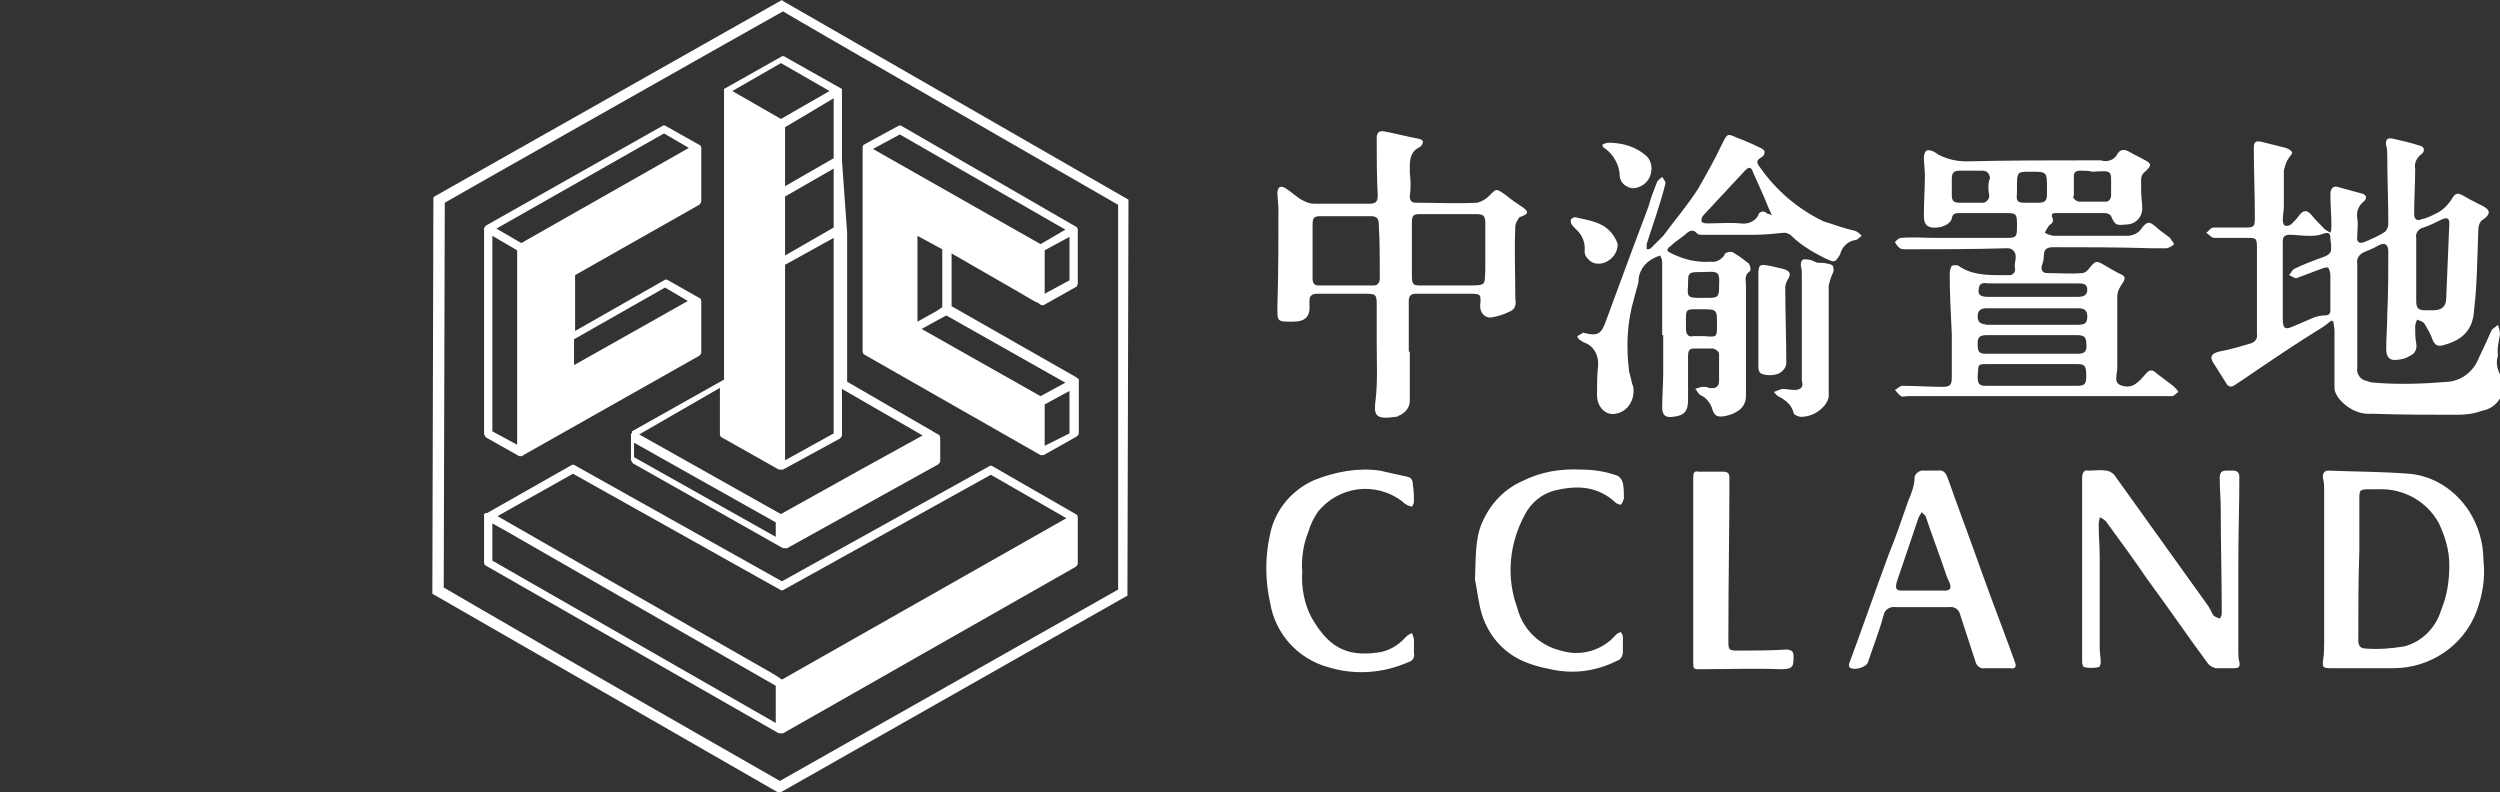<?xml version="1.0" encoding="utf-8"?>
<!-- Generator: Adobe Illustrator 25.4.1, SVG Export Plug-In . SVG Version: 6.00 Build 0)  -->
<svg version="1.1" id="Layer_1" xmlns="http://www.w3.org/2000/svg" xmlns:xlink="http://www.w3.org/1999/xlink" x="0px" y="0px"
	 viewBox="0 0 241.7 76.6" style="enable-background:new 0 0 241.7 76.6;" xml:space="preserve">
<rect x="0" y="0" width="241.7" height="76.6" fill="#333333" stroke="none"/>
<style type="text/css">
	.st0{fill:#FFFFFF;}
</style>
<path id="Path_459" class="st0" d="M241.7,32.3c0-0.3-0.1-0.6-0.2-0.9c-0.2,0.2-0.4,0.3-0.6,0.5c-0.4,0.9-0.8,1.8-1.2,2.6
	c-0.5,1.3-1.5,2.2-2.9,2.4c-2.4,0.2-4.8,0.3-7.2,0.1c-0.3,0-0.6-0.1-0.9-0.2c-0.5-0.1-0.9-0.7-0.8-1.2c0-1.3,0-2.7,0-4
	c0-2.1,0-4.1,0-6.1c-0.1-0.5,0.2-0.9,0.6-1.1c0.5-0.2,1-0.4,1.5-0.7c0.6-0.3,0.9,0,0.9,0.6c0,2,0,4.1-0.1,6.1c0,1.1-0.1,2.2-0.1,3.3
	c0,0.5,0.1,1.1,0.8,1.1c0.5,0,1-0.1,1.5-0.4c0.5-0.2,0.7-0.7,0.6-1.2s-0.1-1.1-0.1-1.6c0-0.3,0.1-0.5,0.2-0.7
	c0.2,0.1,0.6,0.2,0.7,0.4c0.3,0.5,0.6,1,0.8,1.6c0.2,0.4,0.4,0.6,0.9,0.5c2-0.5,3-1.5,3.1-3.5c0.3-2.5,0.3-5.1,0.4-7.6
	c0-0.4,0.1-0.9,0.5-1.1c0.7-0.5,0.7-0.9-0.1-1.3c-0.6-0.3-1.2-0.6-1.7-0.9c-0.7-0.4-0.9-0.4-1.3,0.3c-0.4,0.6-0.9,1.1-1.6,1.4
	c-0.4,0.2-0.8,0.4-1.3,0.5c-0.4,0.2-0.7,0-0.7-0.5c0-1.5,0.1-2.9,0.1-4.4c-0.1-0.5,0.1-1,0.6-1.4c0.2-0.1,0.3-0.4,0.2-0.6
	c-0.1-0.1-0.2-0.2-0.3-0.2c-0.9-0.3-1.8-0.5-2.7-0.7c-0.5-0.1-0.7,0.1-0.6,0.7c0.1,0.3,0.1,0.6,0.1,0.9c0,2.2,0.1,4.4,0.1,6.6
	c0,0.3-0.1,0.6-0.3,0.8c-0.6,0.4-1.3,0.7-2,1c-0.5,0.2-0.8,0-0.7-0.6c0-0.6,0.1-1.1,0-1.7s0.1-1.2,0.6-1.6c0.4-0.3,0.3-0.7-0.2-0.8
	c-0.7-0.2-1.5-0.4-2.2-0.6c-0.5-0.2-0.8,0.1-0.8,0.7c0,1,0.1,2,0.1,3c0,0.2,0,0.5-0.1,0.7c-0.2-0.1-0.3-0.2-0.5-0.3
	c-0.5-0.5-1-1-1.4-1.5c-0.4-0.4-0.7-0.4-1.1,0.1c-0.2,0.3-0.5,0.6-0.8,0.9c-0.2,0.1-0.4,0.2-0.6,0.1c-0.1,0-0.2-0.3-0.2-0.5
	c0-0.5,0.1-0.9,0.1-1.4c0-1.1,0-2.3,0-3.4c0.1-0.4,0.2-0.8,0.4-1.1c0.1-0.2,0.4-0.5,0.4-0.6c0-0.2-0.3-0.4-0.6-0.5
	c-0.8-0.2-1.6-0.4-2.4-0.6c-0.5-0.1-0.7,0-0.7,0.6c0,2.3,0.1,4.5,0.1,6.8c0,0.8-0.1,0.9-0.9,0.9c-1,0-2.1,0-3.1,0
	c-0.3,0-0.5,0.4-0.7,0.5c0.3,0.2,0.5,0.5,0.8,0.5c1,0,2,0,3.1,0c0.9,0,1,0,1,0.9c0,2.8,0,5.6,0,8.4c0.1,0.4-0.2,0.8-0.6,0.9
	c-1,0.3-2,0.6-3.1,0.8c-0.7,0.2-0.9,0.5-0.5,1.1s0.8,1.3,1.2,1.9c0.2,0.4,0.5,0.5,0.9,0.2c0.3-0.2,0.6-0.4,0.9-0.6
	c2.5-1.7,5-3.4,7.6-5c0.3-0.2,0.5-0.4,0.8-0.6l0.2,0.1c0,0.3,0.1,0.6,0.1,0.9c0,1.8,0,3.6,0,5.5c0,0.4,0.2,0.7,0.4,1
	c0.8,1,2,1.6,3.2,1.5c2.8,0.1,5.5,0.1,8.3,0.1c0.8,0,1.6-0.1,2.4-0.4c1.2-0.2,2.1-1.3,2-2.5c0-0.3-0.1-0.6-0.3-0.9c0,0,0,0,0-0.1
	c-0.3-0.6-0.4-1.2-0.2-1.8C241.4,33.6,241.6,33,241.7,32.3 M224.2,25c-0.8,0.3-1.6,0.6-2.4,1c-0.2,0.1-0.3,0.4-0.5,0.6
	c0.3,0.1,0.5,0.3,0.7,0.3c0.8-0.3,1.6-0.6,2.4-0.9c0.2-0.1,0.6-0.2,0.7-0.1s0.2,0.5,0.2,0.7c0,0.5,0,1,0,1.5l0,0c0,0.6,0,1.3,0,1.9
	c0,0.4-0.2,0.5-0.6,0.5s-0.7,0.1-1,0.2c-0.7,0.3-1.4,0.6-2.1,0.9s-0.9,0.1-0.9-0.7c0-1.2,0-2.3,0-3.5c0-1.4,0-2.8,0-4.1
	c0-0.5,0.3-0.6,0.7-0.6c0.6,0,1.2,0.1,1.8,0.1c0.5,0,0.9,0,1.4-0.2c0.6-0.2,0.7,0,0.7,0.5C225.5,24.5,225.4,24.6,224.2,25
	 M233.6,29.1c0-1,0-2,0-3l0,0c0-1,0-2,0-3.1c-0.1-0.4,0.2-0.9,0.7-1c0.6-0.2,1.2-0.5,1.8-0.8c0.5-0.2,0.7-0.1,0.7,0.4
	c-0.1,2.4-0.2,4.8-0.3,7.2c0,0.9-0.5,1.2-1.3,1.2c-0.2,0-0.5,0-0.7,0C233.8,30,233.6,29.8,233.6,29.1 M210,38.3
	c0.2,0,0.4-0.3,0.6-0.4c-0.1-0.2-0.2-0.3-0.4-0.5c-0.6-0.5-1.2-0.9-1.7-1.3c-0.4-0.4-0.7-0.4-1.1,0.1c-0.6,0.7-1.2,1.4-2.2,1.1
	c-0.4-0.1-0.6-0.3-0.6-0.7s0.1-0.7,0.1-1.1c0-2.3,0-4.5,0-6.8c0-0.5,0.2-0.9,0.5-1.3c0.3-0.5,0.3-0.7-0.2-0.9
	c-0.6-0.3-1.1-0.6-1.6-0.9c-0.7-0.4-0.8-0.4-1.3,0.2c-0.2,0.3-0.5,0.6-0.8,0.6c-1.1,0.1-2.3,0-3.4,0c-0.4,0-0.6-0.3-0.5-0.7
	c0.1-0.3,0.2-0.6,0.2-1c0-0.6,0.3-0.8,0.9-0.8c3.2,0,6.3,0,9.5,0.1c0.5,0,1,0,1.5,0c0.3-0.1,0.5-0.2,0.7-0.4
	c-0.1-0.2-0.3-0.4-0.4-0.6c-0.5-0.4-1-0.7-1.4-1.1c-0.6-0.5-0.8-0.5-1.3,0.1c-0.3,0.5-0.7,0.7-1.3,0.8c-2.4,0-4.8,0-7.3,0
	c-0.3-0.1-0.5-0.1-0.8-0.3c0.1-0.3,0.3-0.5,0.4-0.7c0.3-0.2,0.5-0.4,0.3-0.8c-0.1-0.4,0.1-0.4,0.4-0.4c1.6,0,3.1,0,4.7,0
	c0.2,0,0.5,0.1,0.6,0.3c0.4,0.9,0.5,0.9,1.5,0.8c0.9,0,1.6-0.8,1.5-1.7c0-0.1,0-0.1,0-0.2c-0.1-0.8-0.1-1.6-0.1-2.4
	c0-0.4,0.2-0.7,0.5-0.9c0.5-0.5,0.5-0.7-0.1-1c-0.5-0.3-1-0.5-1.5-0.8s-0.9-0.3-1.2,0.2c-0.3,0.6-1,0.8-1.6,0.6c-0.2,0-0.3,0-0.5,0
	c-4.2,0-8.3,0-12.5,0.1c-0.9,0-1.8-0.2-2.6-0.6c-0.2-0.1-0.4-0.3-0.7-0.4c-0.2-0.1-0.5-0.1-0.6,0S186,15,186,15.2
	c0,0.6,0.1,1.2,0.1,1.7c0,1.3-0.1,2.6-0.1,3.9c0,0.8,0.2,1.1,0.8,1.2c0.8,0.1,1.8-0.3,1.9-0.9c0.1-0.5,0.4-0.5,0.8-0.5
	c1.5,0,3,0,4.5,0c0.9,0,1,0.1,1,1c0,0.1,0,0.3,0,0.4c0,0.9-0.1,1-1,1c-2.3,0-4.6,0-6.9,0c-1.1,0-2.2-0.1-3.3,0
	c-0.2,0-0.4,0.2-0.6,0.4c0.1,0.2,0.3,0.5,0.5,0.6c0.1,0.1,0.4,0.1,0.5,0.1c3.3,0,6.6,0,9.8-0.1c0.2,0,0.3,0,0.5,0.1
	c0.7,0.5,0.2,1.2,0.3,1.8c0.1,0.3-0.1,0.6-0.4,0.7c-0.1,0-0.1,0-0.2,0c-1.6,0-3.3,0.1-4.7-0.8c-0.2-0.2-0.5-0.2-0.8-0.1
	c-0.1,0.1-0.2,0.5-0.2,0.7c0,2,0.1,3.9,0.2,5.9c0,1.4,0,2.8,0,4.1c0,0.8-0.1,1-0.9,1c-1.3,0-2.6-0.1-3.9-0.1c-0.2,0-0.5,0.3-0.7,0.4
	c0.2,0.2,0.4,0.5,0.6,0.6c0.1,0.1,0.4,0,0.6,0c4.1,0,8.2,0,12.4,0l0,0c4,0,7.9,0,11.9,0C208.9,38.3,209.4,38.3,210,38.3 M192.3,18.8
	c0.1,0.4-0.2,0.7-0.5,0.8c-0.1,0-0.2,0-0.2,0c-0.7,0-1.5,0-2.2,0c-0.5,0-0.7-0.2-0.7-0.7s0-1,0-1.6s0.2-0.8,0.8-0.8
	c0.4,0,0.7,0,1.1,0l0,0c0.3,0,0.7,0,1,0c0.5,0,0.7,0.2,0.8,0.7C192.2,17.7,192.2,18.2,192.3,18.8 M200.5,18.9c0-0.6,0-1.2,0-1.9
	c0-0.4,0.3-0.5,0.6-0.5c0.4,0,0.8,0,1.2,0.1c2-0.1,1.8-0.2,1.8,1.7c0,0.2,0,0.4,0,0.6c0,0.3-0.2,0.6-0.5,0.6h-0.1
	c-0.8,0-1.6,0-2.4,0c-0.3,0-0.6-0.2-0.7-0.5C200.5,19,200.5,19,200.5,18.9 M191.2,36.4c0.1-1.3-0.1-1.2,1.3-1.2c1.3,0,2.6,0,3.9,0
	l0,0c1.5,0,3,0,4.4,0c0.7,0,0.9,0.1,0.9,1.1c0,0.8-0.1,1-0.9,1c-3,0-5.9,0-8.9,0C191.3,37.3,191.2,37,191.2,36.4 M200.9,34.2
	c-3,0-5.9,0-8.9,0c-0.7,0-0.8-0.2-0.8-1c0-0.6,0.2-0.8,0.9-0.8c1.5,0,3,0,4.4,0l0,0c1.4,0,2.9,0,4.3,0c0.7,0,0.9,0.2,0.9,0.8
	C201.8,33.9,201.6,34.2,200.9,34.2 M191.2,30.6c0-0.6,0.3-0.8,0.9-0.8c2.9,0,5.9,0,8.8,0c0.6,0,0.9,0.2,0.9,0.8
	c0,0.6-0.2,0.8-0.9,0.8h-4.4l0,0c-1.5,0-3,0-4.4,0C191.5,31.3,191.2,31.2,191.2,30.6 M197.1,19.6c-0.4,0-0.9,0-1.3,0
	c-0.7,0-0.9-0.1-0.8-0.9c0-0.2,0-0.5,0-0.5c0-1.6,0-1.6,1.3-1.6c1.6,0,1.6,0,1.6,1.6c0,0.2,0,0.4,0,0.6
	C197.9,19.4,197.7,19.6,197.1,19.6 M201.8,28c0,0.5-0.3,0.7-0.9,0.7c-2.6,0-5.3,0-7.9,0c-0.3,0-0.5,0-0.8,0c-0.7,0-1-0.2-0.9-0.7
	c0-0.6,0.4-0.7,0.9-0.6c1.5,0,2.9,0,4.4,0l0,0c1.4,0,2.9,0,4.3,0C201.3,27.4,201.8,27.4,201.8,28 M184.5,48.4
	c-0.6,1.7-1.2,3.5-1.9,5.2c-1.3,3.5-2.5,7-3.8,10.5c-0.1,0.1,0,0.3,0,0.4c0.4,0.4,1.7,0,1.8-0.5c0.5-1.5,1.1-3,1.5-4.5
	c0.1-0.6,0.7-0.9,1.2-0.8l0,0c1.7,0,3.4,0,5.1,0c0.5-0.1,1,0.2,1.1,0.7c0.5,1.5,1,3.1,1.5,4.6c0.1,0.4,0.5,0.7,0.9,0.6
	c0.8,0,1.6,0,2.4,0c0.5,0.1,0.7-0.1,0.5-0.6c-1-2.8-2.1-5.6-3.1-8.4c-1.1-3.1-2.3-6.3-3.4-9.4c-0.2-0.5-0.4-0.8-1-0.7
	c-0.4,0-0.8,0-1.2,0c-0.4-0.1-0.9,0.2-1,0.6c0,0,0,0,0,0.1C185.1,46.9,184.8,47.7,184.5,48.4 M183.4,56.2c0.7-2.1,1.4-4.1,2.1-6.2
	c0.1-0.2,0.2-0.3,0.3-0.5c0.1,0.2,0.4,0.3,0.4,0.5c0.6,1.8,1.3,3.6,1.9,5.4c0.1,0.4,0.3,0.7,0.4,1c0.2,0.5,0,0.7-0.5,0.7
	c-0.7,0-1.4,0-2.1,0l0,0h-2C183.3,57.1,183.2,56.9,183.4,56.2 M179.4,23.2c0.2,0,0.4-0.3,0.6-0.4c-0.2-0.2-0.4-0.4-0.7-0.5
	c-1-0.2-2-0.6-3-0.9c-2.5-1.2-4.6-3-6.2-5.3c-0.3-0.4-0.3-0.6,0.2-0.9c0.2-0.1,0.3-0.3,0.3-0.5s-0.2-0.3-0.4-0.4
	c-0.8-0.4-1.5-0.7-2.3-1c-0.9-0.4-0.9-0.4-1.4,0.6c-0.7,1.5-1.5,2.9-2.3,4.3c-1,1.6-2.3,3.1-3.4,4.6c-0.4,0.4-0.8,0.8-1.2,1.2
	c-0.1,0.1-0.3,0.1-0.4,0.1c0-0.2,0-0.3,0-0.5c0.6-1.9,1.3-3.8,1.8-5.8c0.1-0.2-0.2-0.5-0.3-0.7c-0.2,0.2-0.4,0.3-0.5,0.5
	c-0.3,0.8-0.6,1.5-0.8,2.3c-0.6,1.6-1.2,3.2-1.8,4.8c-0.8,2.2-1.6,4.3-2.4,6.5c-0.4,1.1-0.8,1.3-2,1c-0.1,0-0.2-0.1-0.2,0
	c-0.2,0.1-0.3,0.2-0.5,0.3c0,0.1,0.1,0.3,0.3,0.4c0.1,0.1,0.2,0.1,0.3,0.2c1,0.3,1.5,1.3,1.4,2.3c-0.1,0.9-0.1,1.9-0.1,2.8
	c0,1.2,0.9,2,1.8,1.8c1.2-0.2,1.9-1.4,1.7-2.6c0-0.1-0.1-0.2-0.1-0.3c-0.1-0.4-0.2-0.8-0.3-1.2c-0.3-2.4-0.2-4.8,0.5-7.1
	c0.1-0.5,0.3-1,0.4-1.5c0-1,0.5-1.8,1.4-2.3c0.2-0.1,0.4-0.2,0.7-0.3c0.1,0.2,0.2,0.4,0.2,0.7c0,2.3,0,4.6,0,7h0.1
	c0,1.2,0,2.4,0,3.6c0,1.1-0.1,2.3-0.1,3.4c0,0.7,0.3,1,1,0.9c1.1-0.1,1.5-0.5,1.5-1.6c0-1.4,0-2.8,0-4.3c0-0.4,0.1-0.7,0.5-0.7
	c0.6,0,1.3,0,1.9,0c0.2,0,0.6,0.3,0.6,0.5c0,0.9,0,1.8,0,2.6c0,0.6-0.3,0.8-1,0.7c-0.2-0.1-0.3-0.1-0.5-0.1c-0.3,0-0.5,0.1-0.8,0.2
	c0.2,0.2,0.3,0.5,0.5,0.6c0.5,0.2,0.9,0.7,1.1,1.2c0.2,0.8,0.5,1,1.4,0.8c0.4-0.1,0.7-0.2,1-0.4c0.6-0.3,0.9-0.9,0.9-1.5
	c0-0.7,0-1.4,0-2.1c0-2.9,0-5.7,0-8.6c0-0.5-0.2-1,0.4-1.4c0.1-0.1,0-0.5-0.1-0.7c-0.5-0.4-0.9-0.7-1.4-1c-0.2-0.2-0.6-0.2-0.9,0
	c-0.1,0.1-0.1,0.1-0.1,0.2c-0.3,0.4-0.8,0.7-1.3,0.6c-1.3,0.1-2.6-0.2-3.8-0.8c-0.2-0.1-0.4-0.2-0.4-0.3c0-0.1,0.1-0.3,0.3-0.4
	c0.4-0.4,0.9-0.7,1.4-1.1c0.4-0.4,0.8-0.6,1.2-0.1c0.1,0.1,0.3,0.1,0.4,0.1c1.7,0,3.4,0,5.1,0c1,0,1.9-0.1,2.9-0.2
	c0.2,0,0.5,0.1,0.7,0.3c0.9,0.9,2.1,1.6,3.3,2.2c0.9,0.4,0.9,0.4,1.4-0.4C178.1,23.8,178.7,23.3,179.4,23.2 M165.1,28.8
	c-0.1,0-0.3,0-0.4,0l0,0h-0.4c-1.1,0-1.2-0.1-1.1-1.2c0-1.3,0-1.3,1.4-1.3c0.5,0,1.1-0.1,1.4,0.1s0.2,0.9,0.2,1.3
	C166.2,28.7,166.1,28.8,165.1,28.8 M163,31.8c0-0.4,0-0.7,0-1.1c0-0.7,0.1-0.8,0.8-0.8c0.2,0,0.5,0,0.7,0c1.5,0,1.5,0,1.5,1.5
	c0,1.2,0,1.2-1.2,1.1c-0.4,0-0.7,0-1.1,0C163.3,32.6,163,32.4,163,31.8 M171.3,20.8c-0.2-0.1-0.4-0.1-0.5-0.2
	c-0.2-0.2-0.5-0.2-0.7,0c-0.1,0.1-0.1,0.1-0.1,0.2c-0.3,0.6-1,0.9-1.7,0.8c-1.1-0.1-2.2,0-3.3,0c-0.2,0-0.5-0.1-0.5-0.2
	c0-0.2,0-0.4,0.2-0.6c1.3-1.4,2.7-2.9,4-4.3c0.4-0.4,0.6-0.4,0.8,0.2c0.5,1.1,1,2.2,1.4,3.2C171,20.1,171.1,20.4,171.3,20.8
	 M159.5,17.1c0.3-0.7,0.2-1.5-0.3-2c-1-0.9-2.3-1.3-3.7-1.3c-0.2,0-0.4,0.1-0.6,0.2c0.1,0.2,0.1,0.3,0.2,0.3
	c0.9,0.6,1.5,1.7,1.5,2.8c0.1,0.6,0.6,1,1.2,1.1C158.5,18.2,159.2,17.8,159.5,17.1 M155.6,22.3c-0.9-0.9-2.1-1-3.3-1.3
	c-0.2,0-0.3,0.1-0.4,0.2s0,0.3,0,0.4c0.1,0.2,0.2,0.3,0.4,0.5c0.6,0.5,1,1.3,0.9,2.2c0,0.3,0.1,0.5,0.3,0.7c0.4,0.5,1,0.6,1.6,0.4
	c0.8-0.3,1.3-1,1.3-1.8C156.2,23,155.9,22.6,155.6,22.3 M147.3,20.1c-0.6-0.4-1.2-0.8-1.8-1.3c-0.9-0.6-0.8-0.6-1.6,0.2
	c-0.3,0.3-0.7,0.5-1.1,0.6c-2,0.1-3.9,0-5.9,0c-0.4,0-0.6-0.2-0.6-0.6c0.1-0.8,0.1-1.5,0-2.3c0-1-0.1-2,1-2.5l0.1-0.1
	c0.3-0.4,0.2-0.6-0.3-0.7c-1.1-0.2-2.2-0.5-3.3-0.7c-0.5-0.1-0.7,0.2-0.7,0.6c0,1.9,0,3.7,0.1,5.6c0,0.6-0.2,0.8-0.8,0.8
	c-1.8,0-3.5,0-5.3,0c-0.4,0-0.7-0.1-1.1-0.3c-0.6-0.3-1.1-0.8-1.7-1.2c-0.2-0.1-0.4-0.2-0.6-0.1c-0.1,0.1-0.2,0.3-0.2,0.5
	c0,0.5,0.1,1.1,0.1,1.6c0,3.1,0,6.2-0.1,9.3c0,1.6-0.1,1.6,1.5,1.6c1.2,0,1.7-0.5,1.6-1.7c0-0.1,0-0.3,0-0.4c0-0.4,0.3-0.6,0.7-0.6
	c1.6,0,3.2,0,4.8,0c0.9,0,1,0.1,1,1c0,1.3,0,2.5,0,3.8c0,1.8,0.1,3.6-0.1,5.4c-0.2,1.5-0.1,2,1.9,1.7c0.1,0,0.2,0,0.3-0.1
	c0.6-0.2,1.1-0.8,1.1-1.4c0-1.6,0-3.2,0-4.8h-0.1c0-1.6,0-3.3,0-4.9c0-0.5,0.2-0.7,0.7-0.7c1.7,0,3.4,0,5.1,0c1.2,0,1.2,0,1.1,1.2
	c0,0.6,0.4,1.1,1,1.1c0.7-0.1,1.3-0.3,1.9-0.6c0.5-0.2,0.6-0.7,0.5-1.2c0-2.3-0.1-4.7,0-7c0-0.3,0.2-0.6,0.4-0.9
	C147.8,20.7,147.8,20.5,147.3,20.1 M133.4,26.9c0,0.4-0.2,0.7-0.6,0.7c-1.8,0-3.5,0-5.3,0c-0.5,0-0.6-0.3-0.6-0.7c0-0.9,0-1.8,0-2.6
	l0,0c0-0.9,0-1.8,0-2.6c0-0.7,0.2-0.8,0.8-0.8c1.6,0,3.2,0,4.8,0c0.6,0,0.8,0.2,0.8,0.8C133.4,23.3,133.4,25.1,133.4,26.9 M142,27.6
	c-1.5,0-3.1,0-4.6,0c-0.8,0-0.9-0.1-0.9-1c0-1.7,0-3.3,0-5c0-0.8,0.1-0.9,0.9-0.9c0.9,0,1.8,0,2.6,0l0,0c0.9,0,1.7,0,2.6,0
	c0.8,0,1,0.1,1,0.9c0,1.5,0,3,0,4.5C143.5,27.5,143.8,27.6,142,27.6 M122.8,51.6c-0.5,2.2-0.5,4.5,0,6.7c0.5,3,2.7,5.4,5.6,6.2
	c2.6,0.8,5.3,0.6,7.8-0.5c0.4-0.1,0.6-0.5,0.5-0.9c0-0.4,0-0.8,0-1.2c0-0.2-0.1-0.5-0.2-0.7c-0.2,0.1-0.4,0.2-0.6,0.4
	c-0.7,0.8-1.7,1.4-2.8,1.5c-3,0.4-4.7-0.6-6.3-3.4c-0.7-1.3-1-2.9-0.9-4.4c-0.1-1.3,0.1-2.7,0.6-3.9c0.2-0.7,0.5-1.3,0.9-1.9
	c2-2.5,5.6-3,8.2-1c0.1,0.1,0.2,0.2,0.4,0.3c0.1,0.1,0.3,0.1,0.5,0.2c0.1-0.2,0.2-0.3,0.2-0.5c0-0.5,0-1-0.1-1.6
	c0-0.4-0.1-0.7-0.5-0.8c-0.9-0.2-1.8-0.4-2.7-0.6c-2.1-0.3-4.3,0.1-6.3,0.9C125,47.3,123.3,49.2,122.8,51.6 M109,57.6l0.1-38.3
	L75.7,0.1L75.6,0L42,19l-0.1,0.1l-0.1,38.3l33.4,19.2l0.1,0.1l33.5-19L109,57.6z M108.1,19.8c0,1.1,0,9.9,0,18.6s0,17.5,0,18.6
	L75.4,75.5c-1.2-0.7-13.5-7.7-22.5-12.9c-5.2-3-9.3-5.4-10-5.8c0-2.2,0.1-35,0.1-37.2c1.9-1.1,30.7-17.4,32.7-18.5
	C77.5,2.2,106.2,18.7,108.1,19.8 M104.2,27.4v-5.2c0-0.1-0.1-0.3-0.2-0.3l0,0l-16.8-9.7c-0.1-0.1-0.3-0.1-0.4,0L83.5,14l0,0l0,0l0,0
	l0,0l0,0c-0.1,0.1-0.1,0.2-0.1,0.3l0,0V34c0,0.1,0.1,0.3,0.2,0.3l17,9.7l0,0l0,0l0,0l0,0h0.1h0.1l0,0c0,0,0,0,0.1,0l3.2-1.8
	c0.1-0.1,0.2-0.2,0.2-0.3v-5l0,0v-0.1c0,0,0,0,0-0.1l0,0c0,0,0-0.1-0.1-0.1l0,0c0,0,0,0-0.1-0.1l0,0l0,0l0,0L92,29.6v-5.1l6.6,3.8
	c1,0.6,1.5,0.9,1.8,1l0.1,0.1c0.1,0,0.1,0.1,0.2,0.1l0,0c0.1,0,0.1,0,0.2,0l0,0l3.2-1.8C104.1,27.7,104.2,27.5,104.2,27.4 M101,43.1
	v-0.6v-3.4l2.4-1.3v4.1L101,43.1z M89.1,31.8l2.2-1.2l0.2-0.1L103,37l-2.4,1.3L89.1,31.8z M88.7,31.1V24v-1.2l2.4,1.3v5.6l-0.6,0.4
	L88.7,31.1z M103,22.2l-1.7,1l-0.7,0.4l-16.2-9.2L87,13L103,22.2z M103.4,22.9v4.2l-2.4,1.3v-4.2l1.1-0.6L103.4,22.9z M81.4,15.5
	V8.8l0,0l0,0V8.7l0,0c0,0,0,0,0-0.1l0,0l0,0l0,0l0,0l0,0l-5.5-3.1c-0.1-0.1-0.3-0.1-0.4,0L70,8.6l0,0l0,0l0,0l0,0l0,0l0,0l0,0
	c0,0.1,0,0.1,0,0.2v6.7l0,0l0,0v6.7l0,0v14.5l-8.9,5l0,0l0,0l0,0l0,0c0,0,0,0,0,0.1l0,0c0,0.1-0.1,0.1-0.1,0.2v2.4
	c0,0.1,0.1,0.3,0.2,0.4L75.7,53h0.1l0,0h0.1c0,0,0,0,0.1,0l0,0c0,0,0,0,0.1,0l0,0l0,0l0,0l0,0l14.6-8.1c0.1-0.1,0.2-0.2,0.2-0.3
	v-2.3c0-0.1-0.1-0.3-0.2-0.3l0,0l0,0l-8.8-5.1V22.5l0,0L81.4,15.5C81.4,15.6,81.4,15.6,81.4,15.5L81.4,15.5 M61.3,42.8L75,50.5v1.4
	l-13.7-7.7V42.8z M80.2,8.8l-4.7,2.7l-4.7-2.7l0,0l4.7-2.7L80.2,8.8z M80.6,23v18.9l-4.7,2.6V31.7v-6.1L80.6,23z M75.9,24.7V19
	l4.7-2.7V22L75.9,24.7z M80.6,9.5v5.8L75.9,18v-2.9v-2.8L80.6,9.5z M81.4,37.6l7.8,4.5l-5.8,3.2l-7.9,4.4L61.8,42l7.8-4.5V42
	c0,0.1,0.1,0.3,0.2,0.3l5.5,3.1l0,0l0,0l0,0c0,0,0,0,0.1,0l0,0h0.1h0.1l0,0c0,0,0,0,0.1,0l5.5-3c0.1-0.1,0.2-0.2,0.2-0.3L81.4,37.6z
	 M67.8,19.4v-5.1l0,0c0-0.1-0.1-0.3-0.2-0.3l-3.2-1.8c-0.1-0.1-0.3-0.1-0.4,0l-17,9.6l0,0c-0.1,0.1-0.2,0.2-0.2,0.3v19.8
	c0,0.1,0.1,0.3,0.2,0.4l3.2,1.8l0,0l0,0h0.1l0,0c0,0,0,0,0.1,0s0.1,0,0.2-0.1l17-9.6c0.1-0.1,0.2-0.2,0.2-0.3v-5l0,0
	c0-0.1-0.1-0.3-0.2-0.3l-3-1.7c-0.1-0.1-0.3-0.1-0.4,0L55.6,32v-5.4l12-6.8C67.7,19.7,67.8,19.6,67.8,19.4 M55.5,35.3v-2v-0.5l8.8-5
	l2.2,1.3L55.5,35.3z M47.6,22.8l2.4,1.4V41v2l-2.4-1.3V22.8z M66.6,14.3l-16.2,9.2L48,22.1l16.2-9.2L66.6,14.3z M46.8,49.7
	C46.8,49.7,46.8,49.8,46.8,49.7c0,0.1,0,0.1,0,0.2v4.5c0,0.1,0.1,0.3,0.2,0.3l28.3,16.2c0,0,0,0,0.1,0l0,0h0.1h0.1l0,0
	c0,0,0,0,0.1,0L104,54.8c0.1-0.1,0.2-0.2,0.2-0.3V50l0,0c0-0.1-0.1-0.3-0.2-0.3l-8-4.6c-0.1-0.1-0.3-0.1-0.4,0l-20,11.1L55.6,45
	c-0.1-0.1-0.3-0.1-0.4,0l-8.1,4.6l0,0l0,0l0,0c0,0,0,0-0.1,0l0,0C46.9,49.6,46.8,49.7,46.8,49.7L46.8,49.7 M75,65.3
	c-0.2-0.1-0.3-0.2-0.5-0.3L54.9,53.8l-6.8-3.9l7.3-4.1l20,11.2c0.1,0.1,0.3,0.1,0.4,0l20-11.1l7.3,4.2L75.6,65.7L75,65.3z
	 M47.6,54.2v-3.6c0.5,0.3,1.3,0.7,2.3,1.3L75,66.3v1.9v1.7L47.6,54.2z M143.3,50.5c-0.7,1.6-0.6,3.3-0.7,5.5
	c0.2,0.9,0.3,2.2,0.7,3.5c0.6,1.8,1.8,3.3,3.5,4.2c1,0.5,2,0.8,3.1,1c2.2,0.5,4.4,0.2,6.4-0.8c0.4-0.1,0.6-0.5,0.6-0.9
	c0-0.5,0-1,0-1.4c0-0.2-0.1-0.3-0.2-0.5c-0.2,0.1-0.3,0.1-0.5,0.3c-1.3,1.5-3.4,2.1-5.3,1.5c-2.1-0.5-3.7-2.1-4.2-4.1
	c-1.1-3-0.8-6.2,0.7-9c0.6-1.2,1.7-2.1,3-2.4c2.1-0.5,4.1-0.4,5.8,1.2c0.1,0.1,0.4,0.2,0.5,0.2c0.2-0.2,0.2-0.4,0.3-0.6
	c0-0.5,0-1-0.1-1.5c-0.1-0.3-0.2-0.5-0.5-0.7c-1.1-0.4-2.3-0.6-3.5-0.6c-2-0.1-3.9,0.2-5.7,1.1C145.4,47.3,144.1,48.7,143.3,50.5
	 M163.7,46.2c0,3,0,5.9,0,8.9l0,0c0,2.9,0,5.9,0,8.8c0,0.8,0,0.8,0.7,0.8c2.6,0,5.2-0.1,7.8,0c1.2,0,1.2-0.3,1.2-1.3
	c0-0.4-0.2-0.6-0.7-0.6c-1.6,0.1-3.2,0.1-4.8,0.1c-0.7,0-0.8-0.1-0.8-0.8c0-0.3,0-0.6,0-0.9c0-5,0.1-10,0.1-15
	c0-0.5-0.2-0.6-0.7-0.6c-0.8,0-1.5,0-2.3,0C163.8,45.5,163.7,45.7,163.7,46.2 M170,26.6c0,1.4,0,2.9,0,4.3l0,0c0,1.5,0,3,0,4.4
	c0,0.4,0,0.8,0.5,0.9c0.4,0.1,0.8,0.1,1.2,0c0.5-0.1,1-0.6,1-1.1c0-2.4-0.1-4.9-0.1-7.3c0-0.3,0.1-0.5,0.2-0.7
	c0.4-0.6,0.3-0.9-0.4-1.1c-0.4-0.1-0.9-0.2-1.3-0.3C170.1,25.5,170,25.6,170,26.6 M173.4,39.9c0,0.2,0.5,0.4,0.7,0.4
	c0.9,0,1.7-0.4,2.3-1.1c0.2-0.3,0.4-0.6,0.4-0.9c0-3.6,0-7.2,0-10.7c0.1-0.4,0.2-0.8,0.4-1.2c0.1-0.2,0.1-0.4,0-0.7
	c-0.1-0.1-0.3-0.2-0.5-0.2c-0.3-0.1-0.7-0.1-1-0.1c-0.3-0.1-0.6-0.3-0.9-0.3c-0.5-0.1-0.7,0-0.7,0.6c0.1,0.3,0.1,0.6,0.1,0.9
	c0,3.4,0,6.8,0,10.2c0.2,0.6-0.1,0.9-0.7,0.9c-0.4,0-0.8-0.1-1.2-0.1c-0.3,0.1-0.6,0.2-0.8,0.3c0.2,0.2,0.3,0.4,0.6,0.5
	C172.6,38.7,173.2,39.1,173.4,39.9 M201.3,46.2c0,2.9,0,5.9,0,8.8l0,0c0,3,0,6,0,9c0,0.2,0.1,0.5,0.2,0.5c0.5,0.1,0.9,0.1,1.4,0
	c0.1,0,0.2-0.3,0.2-0.5c0-0.4-0.1-0.9-0.1-1.3c0-2.9,0-5.9,0-8.8c0-1.1-0.1-2.1-0.1-3.2c0-0.3,0.1-0.5,0.1-0.7
	c0.2,0.1,0.4,0.2,0.6,0.4c1.4,1.9,2.7,3.7,4,5.6c2,2.7,3.9,5.5,5.9,8.2c0.2,0.2,0.4,0.3,0.7,0.4c0.6,0,1.2,0,1.8,0
	c0.4,0,0.6-0.1,0.5-0.6c-0.1-0.3-0.1-0.7-0.1-1.1c0-2.8,0-5.6,0-8.4s0.1-5.6,0.1-8.4c0-0.4-0.2-0.6-0.6-0.6c-0.2,0-0.5,0-0.7,0
	c-0.4,0-0.6,0.2-0.6,0.7c0,1,0.1,2,0.1,2.9c0,3.4,0.1,6.8,0.1,10.2c0,0.2-0.1,0.4-0.2,0.5c-0.2-0.1-0.4-0.1-0.6-0.3
	c-0.2-0.3-0.3-0.6-0.5-0.9c-3-4.2-6.1-8.5-9.1-12.7c-0.2-0.2-0.5-0.4-0.8-0.4c-0.6-0.1-1.1,0-1.7,0
	C201.5,45.4,201.3,45.7,201.3,46.2 M224.6,46.3c0.1,0.4,0.1,0.7,0.1,1.1c0,4.9,0,9.7,0,14.6c0,0.6,0,1.2-0.1,1.8
	c-0.1,0.7,0,0.8,0.7,0.8c1.1,0,2.2,0,3.3,0l0,0c0.9,0,1.9,0,2.8,0c3.5,0,6.7-2.1,8-5.4c0.6-1.6,0.9-3.3,0.7-5c0-1.7-0.5-3.4-1.4-4.8
	c-1.3-2-3.4-3.4-5.8-3.6c-2.6-0.2-5.2-0.2-7.8-0.3C224.7,45.5,224.5,45.8,224.6,46.3 M228,61.9c0-2.9,0-5.8,0.1-8.6c0-1.7,0-3.3,0-5
	c0-0.9,0-1,1-1h0.8c2.4-0.1,4.7,1.1,5.9,3.3c0.6,1.3,1,2.6,1,4c0,1.5-0.2,3-0.8,4.4c-0.5,1.7-1.9,3.1-3.6,3.5
	c-1.2,0.2-2.5,0.3-3.7,0.2C228.1,62.7,228,62.3,228,61.9"/>
</svg>
